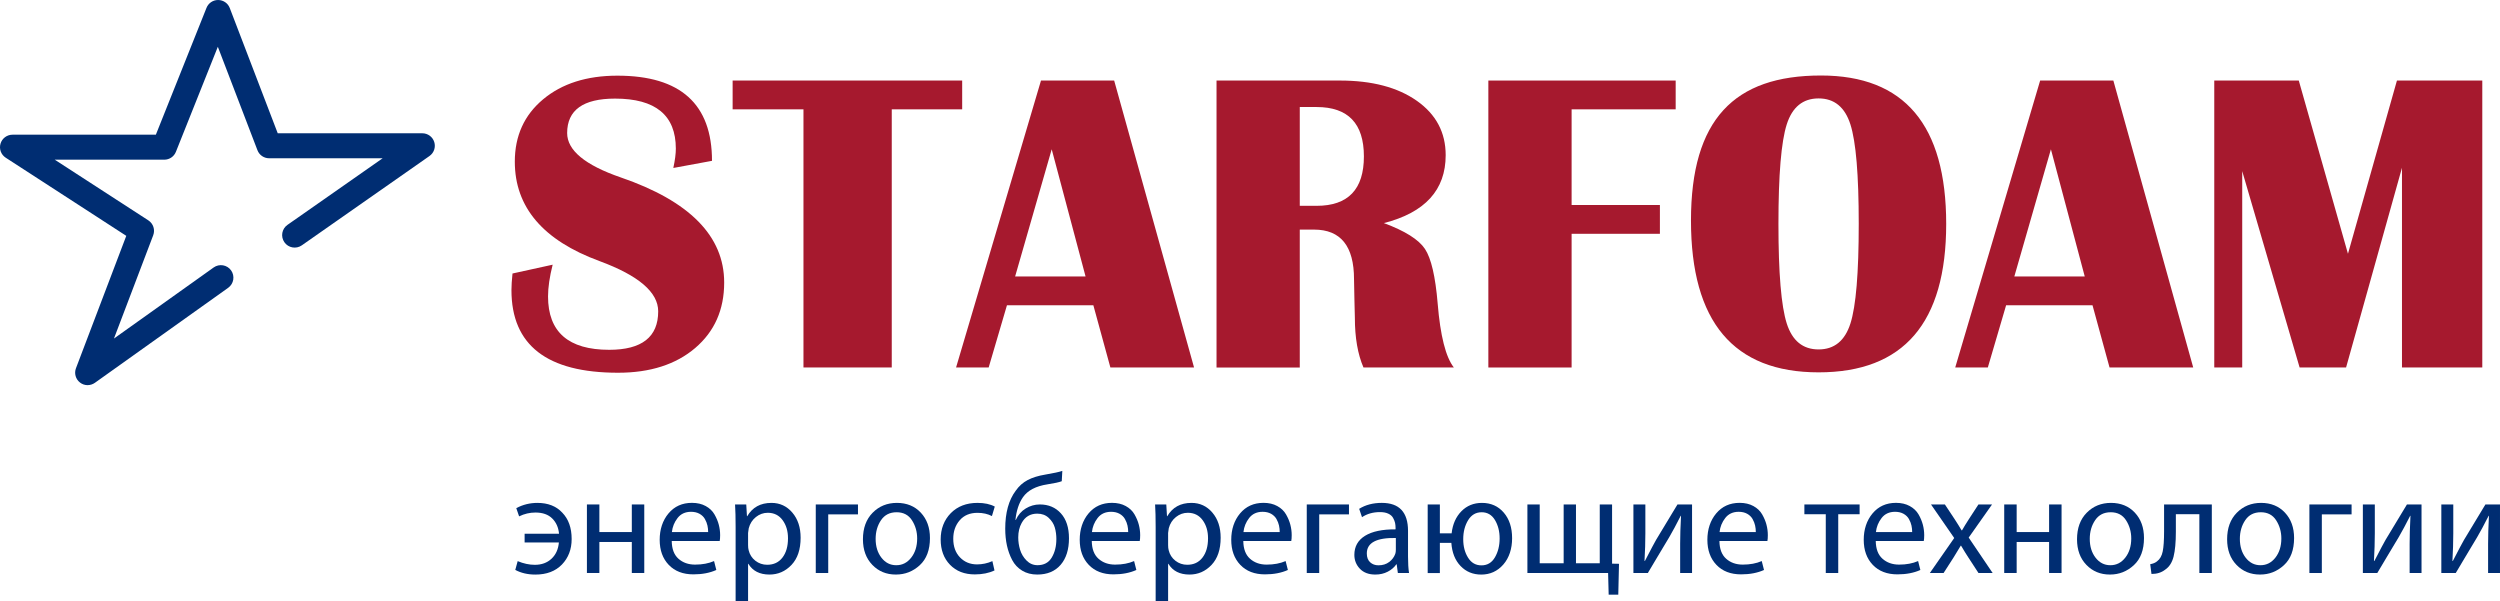 <?xml version="1.0" encoding="UTF-8"?> <svg xmlns="http://www.w3.org/2000/svg" id="a" viewBox="0 0 1071.45 257.59"> <defs> <style>.b{fill:#a6192e;}.c{fill:#002d72;}</style> </defs> <g> <path class="b" d="M305.15,68.93l-16.58,3.06c.72-3.3,1.08-6.07,1.08-8.29,0-14.29-8.68-21.44-26.04-21.44-13.69,0-20.54,4.92-20.54,14.77,0,7.39,7.66,13.73,22.97,19.01,29.55,10.15,44.33,25.17,44.33,45.05,0,11.66-4.15,21.01-12.43,28.07-8.29,7.06-19.31,10.59-33.06,10.59-30.45,0-45.68-11.8-45.68-35.41,0-1.92,.15-4.29,.45-7.12l17.21-3.78c-1.32,5.23-1.98,9.76-1.98,13.6,0,15.26,8.74,22.88,26.22,22.88,14,0,20.99-5.49,20.99-16.49,0-8.17-8.38-15.34-25.14-21.53-24.21-8.89-36.31-23.1-36.31-42.62,0-11.05,4.04-19.96,12.12-26.71s18.69-10.14,31.85-10.14c27.03,0,40.54,12.16,40.54,36.49Z"></path> <path class="b" d="M412.37,34.52v12.34h-30.18v110.64h-37.84V46.86h-30.36v-12.34h98.39Z"></path> <path class="b" d="M477.51,34.52l34.24,122.98h-35.86l-7.3-26.67h-37.03l-7.84,26.67h-13.97l36.4-122.98h31.35Zm-42.44,83.97h30.18l-14.51-54.51-15.68,54.51Z"></path> <path class="b" d="M521.38,157.5V34.52h52.89c13.75,0,24.75,2.9,32.98,8.7,8.23,5.8,12.34,13.56,12.34,23.29,0,14.89-8.83,24.59-26.49,29.1,9.07,3.36,14.94,7.06,17.61,11.08s4.49,11.83,5.45,23.42c1.14,13.82,3.45,22.95,6.94,27.39h-38.74c-2.46-5.7-3.69-12.82-3.69-21.35l-.18-7.3-.18-9.19c0-14.18-5.71-21.26-17.12-21.26h-6.13v59.1h-35.68Zm35.68-69.29h7.21c13.52,0,20.27-7.06,20.27-21.17s-6.76-21.17-20.27-21.17h-7.21v42.34Z"></path> <path class="b" d="M718.16,34.52v12.34h-44.6v41h37.84v12.34h-37.84v57.3h-35.68V34.52h80.28Z"></path> <path class="b" d="M780.41,32.36c35.79,0,53.69,21.21,53.69,63.61s-18.23,63.61-54.69,63.61-54.69-21.68-54.69-65.05,18.56-62.17,55.68-62.17Zm-1,9.82c-6.73,0-11.28,3.71-13.65,11.13-2.37,7.42-3.56,21.64-3.56,42.66s1.19,35.24,3.56,42.66c2.37,7.42,6.92,11.13,13.65,11.13s11.28-3.71,13.65-11.13c2.37-7.42,3.56-21.63,3.56-42.66s-1.19-35.17-3.56-42.62c-2.38-7.45-6.92-11.17-13.65-11.17Z"></path> <path class="b" d="M905.74,34.52l34.23,122.98h-35.86l-7.3-26.67h-37.03l-7.84,26.67h-13.97l36.4-122.98h31.35Zm-42.44,83.97h30.18l-14.5-54.51-15.68,54.51Z"></path> <path class="b" d="M1063.86,34.52v122.98h-34.42V71.91l-23.96,85.59h-19.91l-24.6-84.15v84.15h-11.98V34.52h36.22l21.08,74.24,20.99-74.24h36.58Z"></path> </g> <path class="c" d="M37.56,165.07c-1.16,0-2.31-.37-3.27-1.12-1.87-1.44-2.57-3.94-1.73-6.14l21.56-56.73L2.44,67.58c-1.99-1.29-2.9-3.74-2.22-6.01,.67-2.27,2.76-3.84,5.14-3.84h61.44L88.5,3.37c.81-2.04,2.78-3.37,4.97-3.37h.04c2.2,.02,4.18,1.38,4.96,3.44l20.56,53.68h61.97c2.34,0,4.41,1.52,5.11,3.74,.7,2.23-.12,4.66-2.04,6l-54.72,38.29c-2.42,1.69-5.77,1.11-7.46-1.32-1.7-2.43-1.11-5.76,1.32-7.46l40.79-28.54h-48.66c-2.22,0-4.21-1.37-5-3.44l-16.98-44.34-17.97,45.02c-.81,2.04-2.78,3.37-4.97,3.37H23.46l40.11,26c2.12,1.37,2.99,4.04,2.09,6.4l-16.82,44.25,42.73-30.46c2.41-1.71,5.75-1.15,7.47,1.25,1.72,2.41,1.16,5.75-1.25,7.47l-57.13,40.72c-.93,.66-2.02,.99-3.11,.99Z"></path> <g> <path class="c" d="M224.84,232.46v-3.7h14.75c-.24-2.67-1.21-4.86-2.91-6.55-1.7-1.7-4.11-2.55-7.22-2.55-2.39,0-4.72,.54-6.98,1.64l-1.21-3.52c2.79-1.5,5.81-2.25,9.04-2.25,4.53,0,8.09,1.39,10.68,4.19,2.67,2.75,4.01,6.52,4.01,11.29,0,4.41-1.39,8.05-4.16,10.93-2.77,2.87-6.57,4.31-11.38,4.31-3.28,0-6.15-.67-8.62-2l1.03-3.76c2.51,1.05,4.96,1.58,7.34,1.58,2.91,0,5.3-.87,7.16-2.61,1.86-1.74,2.91-4.07,3.16-6.98h-14.69Z"></path> <path class="c" d="M251.54,216.2h5.34v11.83h13.9v-11.83h5.34v29.37h-5.34v-13.29h-13.9v13.29h-5.34v-29.37Z"></path> <path class="c" d="M308.47,231.85h-20.58c.04,3.4,1,5.94,2.88,7.61,1.88,1.68,4.26,2.52,7.13,2.52,3.12,0,5.83-.51,8.13-1.52l.97,3.82c-2.79,1.26-6.07,1.88-9.83,1.88-4.45,0-7.97-1.36-10.56-4.07-2.59-2.71-3.88-6.29-3.88-10.74s1.26-8.31,3.79-11.32c2.53-3.01,5.88-4.52,10.04-4.52,2.27,0,4.23,.46,5.89,1.37s2.91,2.1,3.76,3.58c.85,1.48,1.47,2.95,1.85,4.43,.38,1.47,.58,2.96,.58,4.46,0,1.05-.06,1.88-.18,2.49Zm-20.51-3.82h15.54c0-.93-.1-1.86-.3-2.79s-.57-1.86-1.09-2.79-1.3-1.68-2.31-2.25c-1.01-.56-2.22-.85-3.64-.85-2.47,0-4.39,.89-5.77,2.67-1.38,1.78-2.19,3.78-2.43,6.01Z"></path> <path class="c" d="M315.27,257.59v-31.8c0-3.93-.08-7.12-.24-9.59h4.8l.3,5.03h.12c2.23-3.8,5.68-5.7,10.38-5.7,3.6,0,6.59,1.39,8.95,4.16,2.37,2.78,3.55,6.37,3.55,10.77,0,5.02-1.3,8.9-3.92,11.66-2.61,2.75-5.76,4.12-9.44,4.12-4.17,0-7.18-1.53-9.04-4.61h-.12v15.96h-5.34Zm5.34-29.07v5.1c0,.85,.08,1.58,.24,2.18,.44,1.86,1.41,3.37,2.88,4.52s3.17,1.73,5.07,1.73c2.79,0,4.98-1.03,6.55-3.09,1.58-2.06,2.37-4.81,2.37-8.26,0-3.08-.77-5.67-2.31-7.77s-3.66-3.16-6.37-3.16c-1.86,0-3.55,.61-5.07,1.82-1.52,1.21-2.54,2.81-3.07,4.79-.2,1.13-.3,1.84-.3,2.12Z"></path> <path class="c" d="M349.62,216.2h18.09v4.25h-12.75v25.13h-5.34v-29.37Z"></path> <path class="c" d="M383.98,246.24h-.06c-4.05,0-7.4-1.38-10.07-4.16s-4.01-6.42-4.01-10.95c0-4.77,1.39-8.57,4.16-11.38,2.77-2.81,6.24-4.22,10.41-4.22s7.62,1.39,10.23,4.19,3.92,6.42,3.92,10.86c0,5.1-1.46,8.98-4.37,11.66s-6.31,4-10.2,4Zm.12-4h.06c2.55,0,4.67-1.08,6.37-3.25,1.7-2.16,2.55-4.91,2.55-8.22,0-2.87-.74-5.46-2.22-7.77-1.48-2.3-3.67-3.46-6.59-3.46s-5.14,1.13-6.68,3.4-2.31,4.94-2.31,8.01c0,3.24,.83,5.93,2.49,8.07,1.66,2.14,3.76,3.22,6.31,3.22Z"></path> <path class="c" d="M425.31,240.47l.91,4.01c-2.39,1.13-5.2,1.7-8.44,1.7-4.41,0-7.95-1.37-10.62-4.13-2.67-2.75-4.01-6.37-4.01-10.86s1.45-8.32,4.34-11.26c2.89-2.93,6.71-4.4,11.44-4.4,2.99,0,5.46,.53,7.41,1.58l-1.22,4.07c-1.78-.93-3.84-1.39-6.19-1.39-3.24,0-5.78,1.06-7.62,3.19-1.84,2.12-2.76,4.76-2.76,7.92,0,3.32,.96,5.98,2.88,7.98,1.92,2,4.36,3.01,7.31,3.01,2.26,0,4.45-.46,6.55-1.39Z"></path> <path class="c" d="M455.29,201.81l-.24,4.43c-1.13,.44-3.18,.89-6.13,1.34-4.98,.77-8.48,2.61-10.5,5.52-1.74,2.51-2.81,5.75-3.22,9.71h.18c.93-2.1,2.34-3.73,4.22-4.88,1.88-1.15,3.89-1.73,6.04-1.73,3.72,0,6.74,1.27,9.04,3.82s3.46,6.11,3.46,10.68c0,4.81-1.19,8.61-3.58,11.38-2.39,2.77-5.73,4.16-10.02,4.16-2.47,0-4.62-.55-6.46-1.67s-3.27-2.63-4.28-4.55c-1.01-1.92-1.76-4-2.25-6.22-.48-2.22-.73-4.63-.73-7.22,0-6.84,1.5-12.26,4.49-16.26,1.38-1.98,3.09-3.51,5.13-4.58,2.04-1.07,4.56-1.85,7.56-2.34,3.56-.61,5.99-1.13,7.28-1.58Zm-2.55,29.32v-.06c0-1.78-.22-3.44-.67-4.98s-1.31-2.91-2.61-4.13-2.93-1.82-4.92-1.82c-2.99,0-5.22,1.34-6.68,4.01-.97,1.74-1.46,3.8-1.46,6.19,0,1.78,.26,3.54,.79,5.28s1.45,3.28,2.76,4.61,2.88,2,4.71,2c2.75,0,4.78-1.09,6.1-3.28,1.31-2.19,1.97-4.8,1.97-7.83Z"></path> <path class="c" d="M488.49,231.85h-20.58c.04,3.4,1,5.94,2.88,7.61,1.88,1.68,4.26,2.52,7.13,2.52,3.12,0,5.83-.51,8.13-1.52l.97,3.82c-2.79,1.26-6.07,1.88-9.83,1.88-4.45,0-7.97-1.36-10.56-4.07-2.59-2.71-3.88-6.29-3.88-10.74s1.26-8.31,3.79-11.32c2.53-3.01,5.88-4.52,10.04-4.52,2.27,0,4.23,.46,5.89,1.37s2.91,2.1,3.76,3.58c.85,1.48,1.47,2.95,1.85,4.43,.38,1.47,.58,2.96,.58,4.46,0,1.05-.06,1.88-.18,2.49Zm-20.51-3.82h15.54c0-.93-.1-1.86-.3-2.79s-.57-1.86-1.09-2.79-1.3-1.68-2.31-2.25c-1.01-.56-2.22-.85-3.64-.85-2.47,0-4.39,.89-5.77,2.67-1.38,1.78-2.19,3.78-2.43,6.01Z"></path> <path class="c" d="M495.29,257.59v-31.8c0-3.93-.08-7.12-.24-9.59h4.8l.3,5.03h.12c2.23-3.8,5.68-5.7,10.38-5.7,3.6,0,6.59,1.39,8.95,4.16,2.37,2.78,3.55,6.37,3.55,10.77,0,5.02-1.3,8.9-3.92,11.66-2.61,2.75-5.76,4.12-9.44,4.12-4.17,0-7.18-1.53-9.04-4.61h-.12v15.96h-5.34Zm5.34-29.07v5.1c0,.85,.08,1.58,.24,2.18,.44,1.86,1.41,3.37,2.88,4.52s3.17,1.73,5.07,1.73c2.79,0,4.98-1.03,6.55-3.09,1.58-2.06,2.37-4.81,2.37-8.26,0-3.08-.77-5.67-2.31-7.77s-3.66-3.16-6.37-3.16c-1.86,0-3.55,.61-5.07,1.82-1.52,1.21-2.54,2.81-3.07,4.79-.2,1.13-.3,1.84-.3,2.12Z"></path> <path class="c" d="M553.43,231.85h-20.58c.04,3.4,1,5.94,2.88,7.61,1.88,1.68,4.26,2.52,7.13,2.52,3.12,0,5.83-.51,8.13-1.52l.97,3.82c-2.79,1.26-6.07,1.88-9.83,1.88-4.45,0-7.97-1.36-10.56-4.07-2.59-2.71-3.88-6.29-3.88-10.74s1.26-8.31,3.79-11.32c2.53-3.01,5.88-4.52,10.04-4.52,2.27,0,4.23,.46,5.89,1.37s2.91,2.1,3.76,3.58c.85,1.48,1.47,2.95,1.85,4.43,.38,1.47,.58,2.96,.58,4.46,0,1.05-.06,1.88-.18,2.49Zm-20.51-3.82h15.54c0-.93-.1-1.86-.3-2.79s-.57-1.86-1.09-2.79-1.3-1.68-2.31-2.25c-1.01-.56-2.22-.85-3.64-.85-2.47,0-4.39,.89-5.77,2.67-1.38,1.78-2.19,3.78-2.43,6.01Z"></path> <path class="c" d="M560.05,216.2h18.09v4.25h-12.75v25.13h-5.34v-29.37Z"></path> <path class="c" d="M603.45,227.54v10.99c0,2.83,.14,5.18,.43,7.04h-4.79l-.49-3.7h-.18c-.85,1.26-2.06,2.3-3.64,3.13-1.58,.83-3.36,1.24-5.34,1.24-2.83,0-5.04-.83-6.62-2.49-1.58-1.66-2.37-3.64-2.37-5.95,0-3.56,1.53-6.28,4.58-8.17,3.05-1.88,7.41-2.8,13.08-2.76v-.61c0-.77-.07-1.49-.21-2.15-.14-.67-.43-1.38-.85-2.15-.42-.77-1.11-1.37-2.06-1.82-.95-.45-2.13-.67-3.55-.67-2.99,0-5.56,.73-7.71,2.18l-1.22-3.58c2.71-1.7,5.95-2.55,9.71-2.55,7.49,0,11.23,4.01,11.23,12.02Zm-5.22,8.13v-5.1c-8.29-.16-12.44,2.04-12.44,6.62,0,1.66,.48,2.92,1.43,3.79,.95,.87,2.13,1.3,3.55,1.3,1.82,0,3.36-.47,4.61-1.43,1.25-.95,2.12-2.11,2.61-3.49,.16-.48,.24-1.05,.24-1.7Z"></path> <path class="c" d="M611.88,216.2h5.22v12.38h5.04c.44-3.93,1.84-7.08,4.19-9.47s5.28-3.58,8.8-3.58c3.85,0,6.96,1.39,9.35,4.16,2.39,2.78,3.58,6.43,3.58,10.96s-1.26,8.42-3.76,11.29c-2.51,2.87-5.67,4.31-9.47,4.31-3.56,0-6.51-1.22-8.86-3.67-2.35-2.45-3.66-5.75-3.95-9.92h-4.92v12.93h-5.22v-29.37Zm23,26.1h.06c2.51,0,4.43-1.15,5.77-3.46,1.34-2.31,2-5,2-8.07s-.67-5.66-2-7.89c-1.34-2.22-3.24-3.34-5.71-3.34s-4.4,1.13-5.79,3.4-2.1,4.98-2.1,8.13,.69,5.72,2.06,7.92c1.38,2.21,3.28,3.31,5.71,3.31Z"></path> <path class="c" d="M654.61,216.2h5.28v25.19h10.26v-25.19h5.28v25.19h10.19v-25.19h5.28v25.37l2.97,.06-.31,13.23h-4.12l-.24-9.28h-34.59v-29.37Z"></path> <path class="c" d="M700.07,216.2h5.1v12.38c0,3.64-.12,7.59-.37,11.83h.18c2.55-4.93,4.15-7.95,4.79-9.04l9.16-15.17h6.25v29.37h-5.1v-12.5c0-3.28,.12-7.28,.37-12.02h-.12c-1.86,3.68-3.5,6.74-4.92,9.17-1.05,1.74-2.68,4.46-4.89,8.16-2.2,3.7-3.63,6.1-4.28,7.19h-6.19v-29.37Z"></path> <path class="c" d="M757.48,231.85h-20.57c.04,3.4,1,5.94,2.88,7.61,1.88,1.68,4.26,2.52,7.13,2.52,3.11,0,5.83-.51,8.13-1.52l.97,3.82c-2.79,1.26-6.07,1.88-9.83,1.88-4.45,0-7.97-1.36-10.56-4.07-2.59-2.71-3.88-6.29-3.88-10.74s1.26-8.31,3.79-11.32c2.53-3.01,5.87-4.52,10.04-4.52,2.26,0,4.23,.46,5.89,1.37s2.91,2.1,3.76,3.58c.85,1.48,1.47,2.95,1.85,4.43,.39,1.47,.58,2.96,.58,4.46,0,1.05-.06,1.88-.18,2.49Zm-20.51-3.82h15.54c0-.93-.1-1.86-.3-2.79s-.57-1.86-1.09-2.79c-.53-.93-1.3-1.68-2.31-2.25-1.01-.56-2.22-.85-3.64-.85-2.47,0-4.39,.89-5.77,2.67-1.38,1.78-2.19,3.78-2.43,6.01Z"></path> <path class="c" d="M773.32,216.2h23.67v4.19h-9.16v25.19h-5.34v-25.19h-9.17v-4.19Z"></path> <path class="c" d="M824.49,231.85h-20.58c.04,3.4,1,5.94,2.89,7.61,1.88,1.68,4.25,2.52,7.13,2.52,3.11,0,5.82-.51,8.13-1.52l.97,3.82c-2.79,1.26-6.07,1.88-9.83,1.88-4.45,0-7.97-1.36-10.56-4.07-2.59-2.71-3.88-6.29-3.88-10.74s1.26-8.31,3.79-11.32c2.52-3.01,5.87-4.52,10.04-4.52,2.27,0,4.23,.46,5.89,1.37s2.91,2.1,3.77,3.58,1.46,2.95,1.85,4.43c.39,1.47,.58,2.96,.58,4.46,0,1.05-.06,1.88-.18,2.49Zm-20.51-3.82h15.54c0-.93-.1-1.86-.3-2.79s-.57-1.86-1.09-2.79-1.3-1.68-2.31-2.25c-1.01-.56-2.22-.85-3.64-.85-2.47,0-4.39,.89-5.77,2.67s-2.18,3.78-2.43,6.01Z"></path> <path class="c" d="M827.59,216.2h5.95l4.18,6.31c1.09,1.66,2.08,3.26,2.98,4.79h.18c.73-1.29,1.72-2.91,2.97-4.85l4.07-6.25h5.83l-10.01,14.2,10.26,15.17h-6.07l-4.31-6.61c-.81-1.22-1.86-2.91-3.15-5.1h-.13c-.36,.65-1.39,2.35-3.1,5.1l-4.25,6.61h-5.89l10.44-14.99-9.95-14.38Z"></path> <path class="c" d="M858.97,216.2h5.33v11.83h13.9v-11.83h5.34v29.37h-5.34v-13.29h-13.9v13.29h-5.33v-29.37Z"></path> <path class="c" d="M904.31,246.24h-.06c-4.04,0-7.41-1.38-10.08-4.16s-4-6.42-4-10.95c0-4.77,1.38-8.57,4.16-11.38,2.77-2.81,6.24-4.22,10.4-4.22s7.62,1.39,10.23,4.19,3.91,6.42,3.91,10.86c0,5.1-1.45,8.98-4.37,11.66s-6.31,4-10.19,4Zm.12-4h.06c2.55,0,4.67-1.08,6.37-3.25,1.69-2.16,2.55-4.91,2.55-8.22,0-2.87-.74-5.46-2.22-7.77-1.47-2.3-3.67-3.46-6.58-3.46s-5.14,1.13-6.67,3.4c-1.54,2.27-2.31,4.94-2.31,8.01,0,3.24,.83,5.93,2.49,8.07,1.66,2.14,3.76,3.22,6.31,3.22Z"></path> <path class="c" d="M927.49,216.2h20.45v29.37h-5.34v-25.19h-10.07v7.52c0,4.53-.33,8.09-.98,10.65-.65,2.57-1.86,4.44-3.64,5.62-1.54,1.21-3.48,1.82-5.83,1.82l-.54-4.19c1.21-.2,2.19-.61,2.91-1.21,1.26-.93,2.07-2.36,2.45-4.28,.39-1.92,.58-4.74,.58-8.47v-11.65Z"></path> <path class="c" d="M968.64,246.24h-.06c-4.04,0-7.41-1.38-10.08-4.16s-4-6.42-4-10.95c0-4.77,1.38-8.57,4.16-11.38,2.77-2.81,6.24-4.22,10.4-4.22s7.62,1.39,10.23,4.19,3.91,6.42,3.91,10.86c0,5.1-1.45,8.98-4.37,11.66s-6.31,4-10.19,4Zm.12-4h.06c2.55,0,4.67-1.08,6.37-3.25,1.69-2.16,2.55-4.91,2.55-8.22,0-2.87-.74-5.46-2.22-7.77-1.47-2.3-3.67-3.46-6.58-3.46s-5.14,1.13-6.67,3.4c-1.54,2.27-2.31,4.94-2.31,8.01,0,3.24,.83,5.93,2.49,8.07,1.66,2.14,3.76,3.22,6.31,3.22Z"></path> <path class="c" d="M989.76,216.2h18.08v4.25h-12.75v25.13h-5.33v-29.37Z"></path> <path class="c" d="M1012.7,216.2h5.1v12.38c0,3.64-.13,7.59-.37,11.83h.19c2.55-4.93,4.14-7.95,4.79-9.04l9.16-15.17h6.25v29.37h-5.1v-12.5c0-3.28,.12-7.28,.36-12.02h-.12c-1.86,3.68-3.5,6.74-4.92,9.17-1.05,1.74-2.68,4.46-4.89,8.16s-3.63,6.1-4.28,7.19h-6.19v-29.37Z"></path> <path class="c" d="M1046.33,216.2h5.1v12.38c0,3.64-.13,7.59-.37,11.83h.19c2.55-4.93,4.14-7.95,4.79-9.04l9.16-15.17h6.25v29.37h-5.1v-12.5c0-3.28,.12-7.28,.36-12.02h-.12c-1.86,3.68-3.5,6.74-4.92,9.17-1.05,1.74-2.68,4.46-4.89,8.16s-3.63,6.1-4.28,7.19h-6.19v-29.37Z"></path> </g> </svg> 